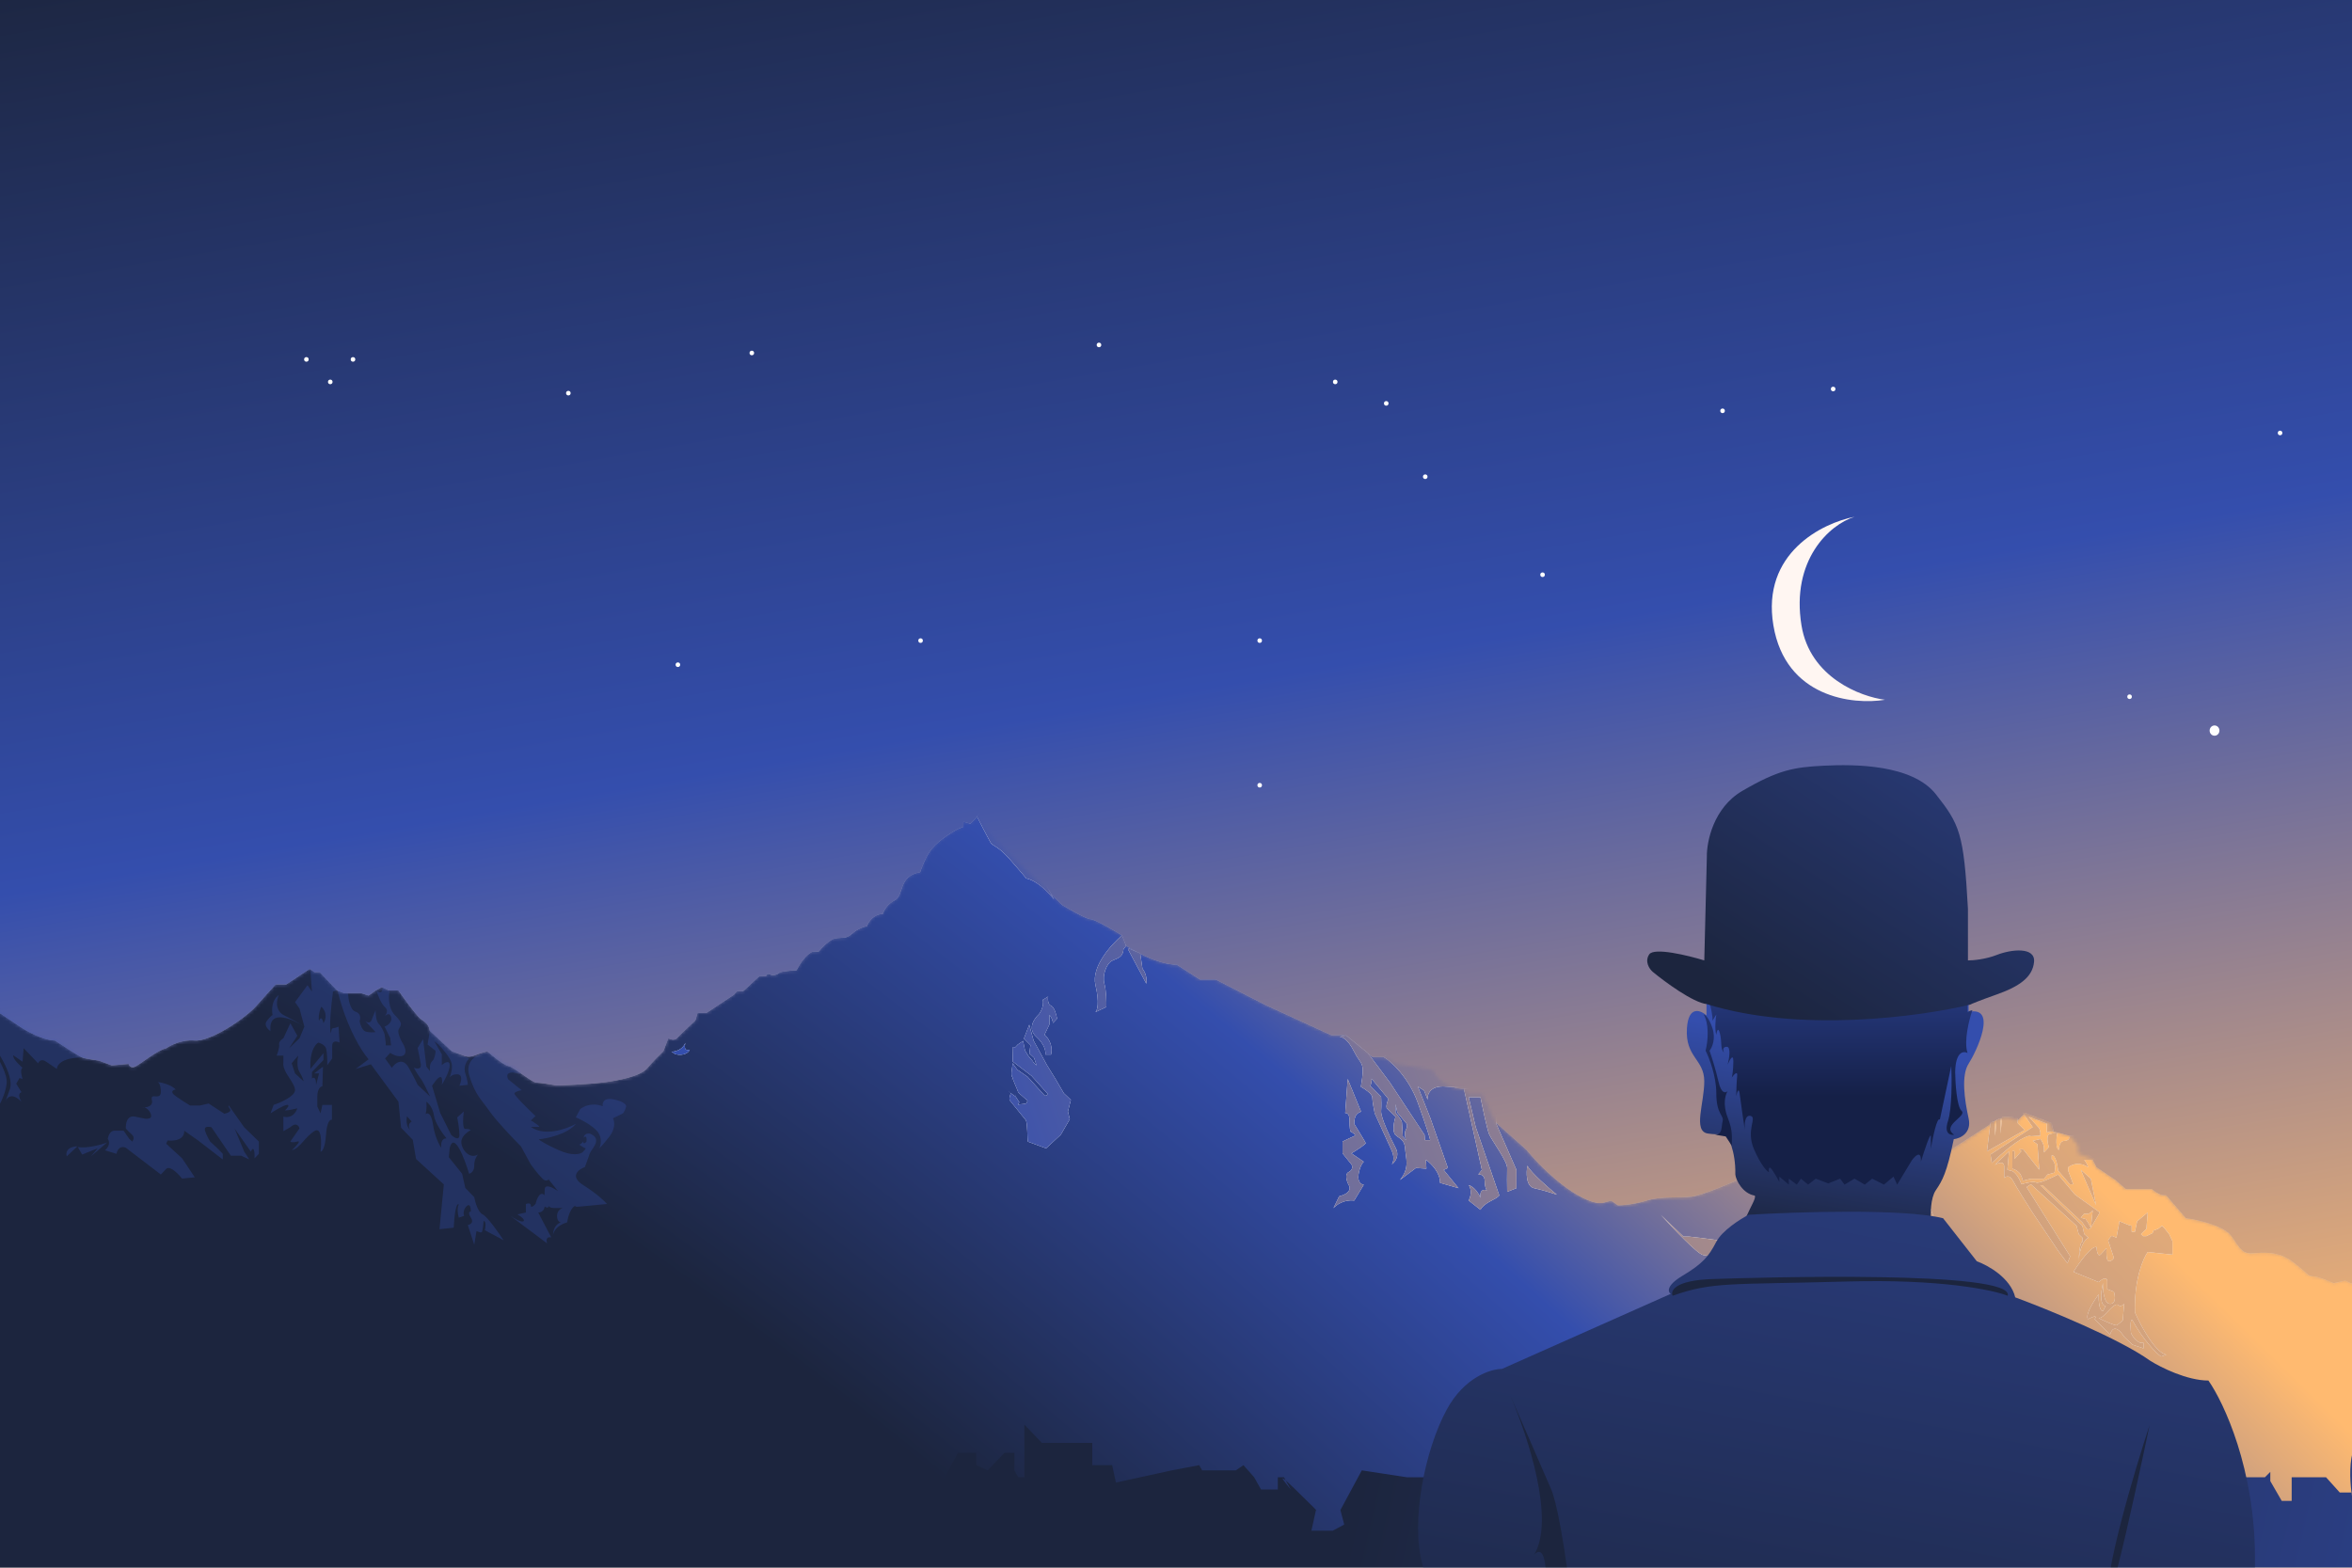 <?xml version="1.0" encoding="UTF-8"?> <svg xmlns="http://www.w3.org/2000/svg" width="708" height="472" viewBox="0 0 708 472" fill="none"><rect x="0" y="0" width="708" height="472" fill="#808080" stroke="none"/><g clip-path="url(#clip0_742_3)"><rect width="708" height="472" fill="white"></rect><mask id="mask0_742_3" style="mask-type:luminance" maskUnits="userSpaceOnUse" x="-154" y="-202" width="1049" height="706"><rect x="-154" y="-202" width="1048.13" height="706" rx="9.66" fill="white"></rect></mask><g mask="url(#mask0_742_3)"><rect x="-117.195" y="-202" width="1332.53" height="781.284" fill="#D9D9D9"></rect><rect x="-117.195" y="-202" width="1332.53" height="781.284" fill="url(#paint0_linear_742_3)"></rect><rect x="-185.787" y="-218.73" width="1082.42" height="792.159" fill="#D9D9D9"></rect><rect x="-185.787" y="-218.73" width="1082.42" height="792.159" fill="url(#paint1_linear_742_3)"></rect><mask id="mask1_742_3" style="mask-type:alpha" maskUnits="userSpaceOnUse" x="-284" y="245" width="1091" height="314"><path d="M-29.133 304.101L-43.756 313.448L-283.654 462.175L-87.828 558.561L783.701 546.779L806.862 456.659C804.638 453.562 799.874 447.251 798.618 446.78C797.362 446.309 795.216 446.583 794.3 446.78V443.705L783.701 439.648V437.947L782.392 435.003L772.251 431.47L771.793 429.638L764.662 425.413H760.26L733.809 402.981L725.308 399.546L720.072 392.685L710.413 386.366H707.614L705.989 385.554L702.469 386.366C700.994 385.674 697.702 384.29 696.33 384.29C694.615 384.29 694.795 383.387 689.83 379.686C684.865 375.985 679.088 377.519 677.102 377.339C675.116 377.158 674.394 376.256 671.776 372.283C669.681 369.106 661.695 367.288 657.964 366.777L652.006 359.826C650.562 360.187 648.576 358.773 647.763 358.02H639.909L636.93 355.402L631.062 351.43L629.889 349.083L625.469 347.332V344.907L623.044 341.977L617.689 340.562L617.183 338.238L609.403 335.307L607.18 337.531C603.865 335.186 600.073 337.429 598.591 338.844L584.343 348.039C583.332 347.669 580.564 346.867 577.573 346.625C574.582 346.382 571.005 348.612 569.59 349.757C568.458 349.03 566.895 349.454 566.255 349.757C562.617 351.071 555.544 351.778 552.513 351.778C549.481 351.778 545.44 350.768 540.488 349.757C536.527 348.949 528.396 352.587 524.826 354.507C520.919 356.258 512.357 359.862 509.366 360.266C505.627 360.771 500.069 360.064 495.623 361.479C492.066 362.611 488.415 362.893 487.034 362.893L485.013 361.479L482.386 362.186H480.769C472.847 360.569 463.254 350.801 459.448 346.12L450.152 337.834L446.211 329.346H441.664L441.057 327.83C435.156 327.83 431.96 323.958 431.099 322.022L420.338 320.353L416.504 318.25H413.164L405.187 311.678H400.805L381.09 302.634L365.935 294.879H361.168L354.195 290.396C353.507 290.491 351.221 290.354 347.578 289.045C343.935 287.735 340.226 285.558 338.827 284.633L337.688 281.574C335.056 279.961 329.492 276.735 328.296 276.735C327.101 276.735 322.106 273.889 319.758 272.466L307.591 260.798C305.338 258.497 300.405 253.455 298.697 251.69C296.99 249.926 295.147 246.876 294.439 245.572L292.094 247.976L289.983 247.39V248.914L288.283 249.618C284.882 251.494 281.658 253.839 279.958 256.242C278.598 258.165 277.398 261.265 276.968 262.574C270.226 263.805 272.219 269.551 269.346 271.016C267.048 272.189 265.966 274.28 265.712 275.179C262.898 275.226 261.373 277.622 260.963 278.814C260.142 278.97 258.114 279.634 256.566 281.041C254.631 282.8 253.576 282.155 251.465 282.507C249.777 282.789 247.401 285.282 246.423 286.494H244.723C242.707 287.103 240.561 290.5 239.74 292.122C238.216 292.2 235.05 292.462 234.581 292.884C233.995 293.412 232.705 293.881 231.767 293.353C231.016 292.931 230.672 293.529 230.594 293.881H228.601L226.806 295.522L223.694 298.419H221.87L220.904 299.492L212.642 304.964H209.96L209.316 307.217C207.742 308.684 204.423 311.81 203.737 312.582C203.05 313.355 201.734 312.904 201.161 312.582L199.659 316.525C198.729 317.393 196.462 319.621 194.831 321.595C192.792 324.063 186.032 325.351 181.311 325.937C177.534 326.407 170.638 326.712 167.661 326.806C165.996 326.517 162.42 325.937 161.435 325.937C160.204 325.937 154.557 321.159 153.036 320.942C151.82 320.768 148.282 317.925 146.665 316.525C145.869 316.742 143.943 317.307 142.611 317.828C141.279 318.35 140.077 318.046 139.642 317.828L136.022 316.525L129.361 310.299C129.289 308.995 128.42 307.909 126.9 306.968C125.683 306.215 121.759 300.814 119.949 298.208H117.053L114.954 297.194L113.071 298.208L110.972 299.728L108.727 299.004H103.587L101.487 298.208L96.274 292.705H94.681L93.233 291.692L86.138 296.398H82.952C82.084 297.339 79.694 299.96 77.088 302.914C73.83 306.606 63.259 313.702 58.553 313.271C54.788 312.926 51.337 314.669 50.082 315.584C47.331 316.091 41.829 320.763 40.453 321.231C39.352 321.606 38.842 320.779 38.724 320.318L33.653 320.763L29.827 319.339C28.581 319.161 25.858 318.734 24.933 318.45C24.008 318.165 18.963 314.879 16.556 313.271C12.818 313.175 7.849 310.355 5.832 308.957L-2.676 303.266H-4.233L-8.547 300.27L-13.46 302.307L-14.479 301.876C-17.211 303.209 -19.137 302.432 -19.759 301.876C-21.665 304.927 -26.802 304.63 -29.133 304.101Z" fill="#D9D9D9"></path></mask><g mask="url(#mask1_742_3)"><path d="M-29.134 304.101L-43.757 313.448L-255.633 432.062L-87.829 558.561L783.7 546.779L806.861 456.659C804.637 453.562 799.874 447.251 798.617 446.78C797.361 446.309 795.215 446.583 794.299 446.78V443.705L783.7 439.648V437.947L782.391 435.003L772.25 431.47L771.792 429.638L764.661 425.413H760.259L733.808 402.981L725.307 399.546L720.071 392.685L710.412 386.366H707.613L705.988 385.554L702.468 386.366C700.993 385.674 697.701 384.29 696.329 384.29C694.614 384.29 694.794 383.387 689.829 379.686C684.864 375.985 679.087 377.519 677.101 377.339C675.115 377.158 674.393 376.256 671.775 372.283C669.68 369.106 661.694 367.288 657.963 366.777L652.005 359.826C650.561 360.187 648.575 358.773 647.762 358.02H639.908L636.929 355.402L631.062 351.43L629.888 349.083L625.468 347.332V344.907L623.043 341.977L617.688 340.562L617.182 338.238L609.402 335.307L607.179 337.531C603.864 335.186 600.072 337.429 598.59 338.844L584.342 348.039C583.331 347.669 580.563 346.867 577.572 346.625C574.581 346.382 571.004 348.612 569.589 349.757C568.457 349.03 566.894 349.454 566.254 349.757C562.617 351.071 555.543 351.778 552.512 351.778C549.48 351.778 545.439 350.768 540.487 349.757C536.526 348.949 528.395 352.587 524.825 354.507C520.918 356.258 512.356 359.862 509.365 360.266C505.626 360.771 500.068 360.064 495.622 361.479C492.065 362.611 488.414 362.893 487.033 362.893L485.012 361.479L482.385 362.186H480.768C472.846 360.569 463.253 350.801 459.447 346.12L450.151 337.834L446.21 329.346H441.663L441.056 327.83C435.155 327.83 431.959 323.958 431.098 322.022L420.337 320.353L416.503 318.25H413.163L405.186 311.678H400.804L381.089 302.634L365.934 294.879H361.167L354.194 290.396C353.506 290.491 351.22 290.354 347.577 289.045C343.934 287.735 340.225 285.558 338.826 284.633L337.687 281.574C335.055 279.961 329.491 276.735 328.295 276.735C327.1 276.735 322.105 273.889 319.757 272.466L307.59 260.798C305.337 258.497 300.404 253.455 298.696 251.69C296.989 249.926 295.146 246.876 294.438 245.572L292.093 247.976L289.982 247.39V248.914L288.282 249.618C284.881 251.494 281.657 253.839 279.957 256.242C278.597 258.165 277.397 261.265 276.967 262.574C270.225 263.805 272.218 269.551 269.345 271.016C267.047 272.189 265.965 274.28 265.711 275.179C262.897 275.226 261.372 277.622 260.962 278.814C260.141 278.97 258.113 279.634 256.565 281.041C254.63 282.8 253.575 282.155 251.464 282.507C249.776 282.789 247.4 285.282 246.422 286.494H244.722C242.706 287.103 240.56 290.5 239.739 292.122C238.215 292.2 235.049 292.462 234.58 292.884C233.994 293.412 232.704 293.881 231.766 293.353C231.015 292.931 230.671 293.529 230.593 293.881H228.6L226.805 295.522L223.693 298.419H221.869L220.903 299.492L212.641 304.964H209.959L209.315 307.217C207.741 308.684 204.422 311.81 203.736 312.582C203.049 313.355 201.733 312.904 201.16 312.582L199.658 316.525C198.728 317.393 196.461 319.621 194.83 321.595C192.791 324.063 186.031 325.351 181.31 325.937C177.533 326.407 170.637 326.712 167.66 326.806C165.995 326.517 162.419 325.937 161.434 325.937C160.203 325.937 154.556 321.159 153.035 320.942C151.819 320.768 148.281 317.925 146.664 316.525C145.868 316.742 143.942 317.307 142.61 317.828C141.278 318.35 140.076 318.046 139.641 317.828L136.021 316.525L129.36 310.299C129.288 308.995 128.419 307.909 126.899 306.968C125.682 306.215 121.758 300.814 119.948 298.208H117.052L114.953 297.194L113.07 298.208L110.971 299.728L108.726 299.004H103.586L101.486 298.208L96.273 292.705H94.68L93.232 291.692L86.137 296.398H82.951C82.082 297.339 79.693 299.96 77.087 302.914C73.829 306.606 63.258 313.702 58.552 313.271C54.787 312.926 51.336 314.669 50.081 315.584C47.33 316.091 41.828 320.763 40.452 321.231C39.351 321.606 38.841 320.779 38.723 320.318L33.652 320.763L29.826 319.339C28.58 319.161 25.857 318.734 24.932 318.45C24.007 318.165 18.962 314.879 16.555 313.271C12.817 313.175 7.848 310.355 5.831 308.957L-2.677 303.266H-4.235L-8.548 300.27L-13.461 302.307L-14.48 301.876C-17.212 303.209 -19.138 302.432 -19.759 301.876C-21.666 304.927 -26.803 304.63 -29.134 304.101Z" fill="#D9D9D9"></path><path d="M-29.134 304.101L-43.757 313.448L-255.633 432.062L-87.829 558.561L783.7 546.779L806.861 456.659C804.637 453.562 799.874 447.251 798.617 446.78C797.361 446.309 795.215 446.583 794.299 446.78V443.705L783.7 439.648V437.947L782.391 435.003L772.25 431.47L771.792 429.638L764.661 425.413H760.259L733.808 402.981L725.307 399.546L720.071 392.685L710.412 386.366H707.613L705.988 385.554L702.468 386.366C700.993 385.674 697.701 384.29 696.329 384.29C694.614 384.29 694.794 383.387 689.829 379.686C684.864 375.985 679.087 377.519 677.101 377.339C675.115 377.158 674.393 376.256 671.775 372.283C669.68 369.106 661.694 367.288 657.963 366.777L652.005 359.826C650.561 360.187 648.575 358.773 647.762 358.02H639.908L636.929 355.402L631.062 351.43L629.888 349.083L625.468 347.332V344.907L623.043 341.977L617.688 340.562L617.182 338.238L609.402 335.307L607.179 337.531C603.864 335.186 600.072 337.429 598.59 338.844L584.342 348.039C583.331 347.669 580.563 346.867 577.572 346.625C574.581 346.382 571.004 348.612 569.589 349.757C568.457 349.03 566.894 349.454 566.254 349.757C562.617 351.071 555.543 351.778 552.512 351.778C549.48 351.778 545.439 350.768 540.487 349.757C536.526 348.949 528.395 352.587 524.825 354.507C520.918 356.258 512.356 359.862 509.365 360.266C505.626 360.771 500.068 360.064 495.622 361.479C492.065 362.611 488.414 362.893 487.033 362.893L485.012 361.479L482.385 362.186H480.768C472.846 360.569 463.253 350.801 459.447 346.12L450.151 337.834L446.21 329.346H441.663L441.056 327.83C435.155 327.83 431.959 323.958 431.098 322.022L420.337 320.353L416.503 318.25H413.163L405.186 311.678H400.804L381.089 302.634L365.934 294.879H361.167L354.194 290.396C353.506 290.491 351.22 290.354 347.577 289.045C343.934 287.735 340.225 285.558 338.826 284.633L337.687 281.574C335.055 279.961 329.491 276.735 328.295 276.735C327.1 276.735 322.105 273.889 319.757 272.466L307.59 260.798C305.337 258.497 300.404 253.455 298.696 251.69C296.989 249.926 295.146 246.876 294.438 245.572L292.093 247.976L289.982 247.39V248.914L288.282 249.618C284.881 251.494 281.657 253.839 279.957 256.242C278.597 258.165 277.397 261.265 276.967 262.574C270.225 263.805 272.218 269.551 269.345 271.016C267.047 272.189 265.965 274.28 265.711 275.179C262.897 275.226 261.372 277.622 260.962 278.814C260.141 278.97 258.113 279.634 256.565 281.041C254.63 282.8 253.575 282.155 251.464 282.507C249.776 282.789 247.4 285.282 246.422 286.494H244.722C242.706 287.103 240.56 290.5 239.739 292.122C238.215 292.2 235.049 292.462 234.58 292.884C233.994 293.412 232.704 293.881 231.766 293.353C231.015 292.931 230.671 293.529 230.593 293.881H228.6L226.805 295.522L223.693 298.419H221.869L220.903 299.492L212.641 304.964H209.959L209.315 307.217C207.741 308.684 204.422 311.81 203.736 312.582C203.049 313.355 201.733 312.904 201.16 312.582L199.658 316.525C198.728 317.393 196.461 319.621 194.83 321.595C192.791 324.063 186.031 325.351 181.31 325.937C177.533 326.407 170.637 326.712 167.66 326.806C165.995 326.517 162.419 325.937 161.434 325.937C160.203 325.937 154.556 321.159 153.035 320.942C151.819 320.768 148.281 317.925 146.664 316.525C145.868 316.742 143.942 317.307 142.61 317.828C141.278 318.35 140.076 318.046 139.641 317.828L136.021 316.525L129.36 310.299C129.288 308.995 128.419 307.909 126.899 306.968C125.682 306.215 121.758 300.814 119.948 298.208H117.052L114.953 297.194L113.07 298.208L110.971 299.728L108.726 299.004H103.586L101.486 298.208L96.273 292.705H94.68L93.232 291.692L86.137 296.398H82.951C82.082 297.339 79.693 299.96 77.087 302.914C73.829 306.606 63.258 313.702 58.552 313.271C54.787 312.926 51.336 314.669 50.081 315.584C47.33 316.091 41.828 320.763 40.452 321.231C39.351 321.606 38.841 320.779 38.723 320.318L33.652 320.763L29.826 319.339C28.58 319.161 25.857 318.734 24.932 318.45C24.007 318.165 18.962 314.879 16.555 313.271C12.817 313.175 7.848 310.355 5.831 308.957L-2.677 303.266H-4.235L-8.548 300.27L-13.461 302.307L-14.48 301.876C-17.212 303.209 -19.138 302.432 -19.759 301.876C-21.666 304.927 -26.803 304.63 -29.134 304.101Z" fill="url(#paint2_radial_742_3)"></path><path d="M646.104 369.981L644.47 371.574L645.107 372.172H646.104L647.976 371.256L648.215 370.499L649.648 369.981L650.804 369.064L651.441 369.662L652.955 371.574L653.951 373.686V377.749L646.508 376.958C645.107 378.903 642.377 385.267 642.657 395.163C644.408 399.131 648.748 407.23 652.109 407.884L650.503 408.424C649.04 407.337 645.273 403.632 641.911 397.512C641.618 397.198 641.12 397.524 641.472 401.337C641.975 402.483 643.433 404.676 645.235 404.284V405.978L641.911 404.849L639.402 402.466C638.406 400.804 636.165 398.354 635.176 401.846L630.54 397.172C630.991 396.567 631.235 395.719 628.608 397.172C628.08 396.876 627.967 394.962 631.737 389.677C631.681 391.335 631.857 394.675 633.012 394.772L633.874 393.153C633.284 393.269 632.195 392.584 632.558 388.917L633.012 386.285C632.957 388.376 633.313 392.556 635.176 392.557C637.039 392.557 636.719 390.13 636.325 388.917L634.328 388.146V385.559C634.266 384.999 633.659 384.306 631.737 386.013L624.161 382.926C625.841 380.248 629.581 375.01 631.105 375.482C631.151 376.708 631.505 378.823 632.558 377.479L634.113 375.797C634.007 377.085 634.002 379.669 634.83 379.701C635.659 379.733 636.172 379.05 636.325 378.705L634.591 373.486C634.916 372.889 635.642 371.79 635.945 372.172L637.101 372.65L637.996 367.71L640.766 368.826L641.682 369.064V370.857H642.657L643.315 367.71L646.508 365.041L646.104 369.981ZM569.685 350.076C570.265 350.707 571.561 353.088 572.105 357.566C572.65 362.045 573.645 363.922 574.073 364.3L577.938 373.128C579.264 373.736 582.04 376.135 582.537 380.87C583.034 385.605 583.158 388.085 583.158 388.732L582.537 387.872C582.345 386.071 581.806 381.873 581.182 379.492C580.558 377.112 578.567 374.419 577.649 373.37L575.17 375.442L577.649 379.492V381.477C578.395 381.81 579.887 383.34 579.887 386.789C579.887 390.239 579.061 397.011 578.648 399.966C578.299 400.062 577.113 400.9 575.159 403.482C574.538 403.772 573.462 403.764 574.124 401.412C574.787 399.06 576.75 395.905 577.649 394.621L577.893 392.717C577.837 392.593 577.627 392.419 577.229 392.717L577.649 385.429L577.229 384.932L575.615 387.872H575.159C574.915 386.7 574.748 383.83 576.037 381.725L572.105 376.517L563.556 383.295L561.737 382.055H562.068C563.456 382.054 563.501 380.623 563.35 379.906C562.942 376.798 564.75 374.671 565.705 373.996L566.201 378.501V373.748L567.036 373.128C568.866 372.033 568.508 370.186 567.73 368.755L566.738 367.342C567.063 367.704 567.428 368.198 567.73 368.755L572.105 374.987L569.685 367.1L572.786 364.679L570.593 362.938V361.198L569.685 358.398C569.483 357.717 568.761 356.069 567.49 354.919C565.901 353.482 563.859 356.81 565.447 358.021C566.718 358.989 567.036 361.703 567.036 362.938L563.858 359.307L565.447 365.436L561.438 368.257C561.564 367.871 561.983 366.539 562.648 364.3C563.48 361.501 561.967 362.636 560.983 362.03C560 361.426 559.698 362.787 559.093 363.544C558.609 364.149 558.891 365.662 559.093 366.343L558.108 367.1L556.444 368.257L555.99 365.436L555.385 368.257H553.796L553.37 371.052C553.284 371.118 553.2 371.211 553.116 371.327L551.423 365.436L553.37 363.544L558.487 359.307C560.152 357.844 563.768 354.782 564.918 354.237C566.068 353.693 568.575 351.236 569.685 350.076ZM639.402 392.557C639.101 392.871 638.398 393.431 637.996 393.153C637.952 393.123 637.91 393.092 637.867 393.061C637.424 392.733 637.011 392.428 635.601 393.733C635.151 394.149 634.741 394.588 634.355 395.001C633.414 396.008 632.614 396.862 631.737 396.862C633.36 397.674 636.722 399.235 637.186 398.987C637.649 398.74 638.589 397.901 639.001 397.512L639.402 392.557ZM506.757 372.305H508.364C512.021 372.683 520.543 373.723 525.385 374.857C530.226 375.992 533.391 378.168 534.368 379.113L533.611 382.044L535.976 383.936L535.503 386.678L532.477 383.368L531.248 379.775H528.979C528.449 379.775 527.686 380.342 527.371 380.626L527.938 383.368L529.641 383.936V387.812C531.002 387.813 531.658 389.83 531.815 390.839C532.32 390.744 533.971 390.612 536.543 390.839C539.115 391.066 540.641 389.294 541.082 388.38V392.352L539.19 397.079L535.503 396.134L530.396 392.352C529.167 391.343 526.709 389.023 526.709 387.812C526.709 386.602 525.826 385.922 525.385 385.732V382.044H524.062L523.399 377.884C520.468 379.302 514.889 378.262 512.714 377.884C510.974 377.581 503.479 369.689 499.948 365.78L506.757 372.305ZM591.604 376.313C592.347 376.506 593.781 377.641 593.583 380.643C593.385 383.644 593.116 385.852 593.006 386.58L592.182 386.789C592.773 383.916 593.484 377.798 591.604 376.313ZM604.261 352.177L605.024 352.448C606.699 352.448 608.027 355.193 608.481 356.565C609.615 356.21 612.088 355.604 612.914 356.021C613.74 356.437 617.665 354.597 619.524 353.624L624.603 359.677L632.095 365.041L629.397 369.662L629.937 364.412C629.132 365.658 627.915 365.571 627.407 365.371L626.341 366.629L627.839 367.049L628.525 368.068L629.397 369.662C629.154 369.941 628.574 370.395 628.198 369.981C627.823 369.567 627.144 368.534 626.851 368.068L614.893 356.859H614.198L626.851 369.064L627.407 371.574L628.668 372.65C626.502 373.766 625.814 377.816 625.741 379.701C625.933 374.652 626.561 373.757 626.851 373.941V372.65L625.741 371.574L625.082 369.064L611.339 356.565L610.037 357.399L623.166 378.249L622.336 380.343L619.645 376.721L611.803 365.025C610.252 362.622 606.912 357.353 605.955 355.5C604.998 353.647 603.784 354.167 603.297 354.659V351.27C603.297 349.387 601.414 350.153 600.473 350.771L604.759 346.671L604.261 352.177ZM552.822 371.834C552.177 373.164 551.645 375.647 551.423 376.979H548.713C545.055 376.254 544.423 370.862 544.564 368.257L550.165 366.343L552.822 371.834ZM583.158 369.188C582.699 369.405 581.504 369.229 580.401 366.797C579.023 363.756 576.711 360.502 579.022 358.398L583.158 369.188ZM449.035 328.32L450.388 332.04V338.295L456.475 352.243V357.737L453.685 358.837C453.656 357.09 453.617 353.207 453.685 351.651C453.769 349.707 449.035 343.283 448.274 341.508C447.666 340.088 446.274 333.477 445.654 330.35H442.104L444.217 339.31L451.233 359.682C451.459 359.794 451.334 360.308 449.035 361.457C446.737 362.606 445.824 363.795 445.654 364.246L442.104 361.457C443.253 359.158 442.583 357.399 442.104 356.808C443.929 357.349 445.232 359.569 445.654 360.611C445.316 358.042 446.81 358.076 447.599 358.414C447.373 358.189 446.922 357.298 446.922 355.54C446.922 353.782 445.626 353.511 444.978 353.596L446.077 352.243L440.667 327.813L449.035 328.32ZM409.706 334.686L408.764 335.156C407.78 335.827 407.611 337.575 407.649 338.366C408.749 340.139 410.977 343.776 411.093 344.143C411.207 344.506 408.282 346.367 406.806 347.251L410.522 349.776C410.166 350.044 409.353 351.175 408.954 353.557C408.555 355.937 409.833 356.64 410.522 356.694L407.649 361.472C404.553 361.073 402.189 362.827 401.395 363.754L403.106 360.188C406.814 359.219 406.524 357.455 405.915 356.694C405.415 355.688 404.715 353.524 405.915 352.924C407.415 352.174 407.087 350.955 406.806 350.58C406.581 350.28 404.931 348.235 404.134 347.251V343.688C405.009 343.267 406.937 342.347 407.649 342.047C408.362 341.747 407.196 341.016 406.524 340.688C406.431 340.468 406.243 339.496 406.243 337.359C406.243 335.222 405.368 335 404.931 335.156L405.681 324.842L409.706 334.686ZM629.397 354.902L630.942 362.829L626.341 352.177L629.397 354.902ZM459.771 350.975C460.92 353.139 466.167 357.681 468.646 359.682C467.407 359.259 464.302 358.278 461.8 357.737C459.298 357.196 459.404 353.003 459.771 350.975ZM411.714 316.995L418.394 325.929L428.83 341.724L428.914 343.283H430.523C430.439 342.748 429.576 339.749 426.804 332.04C424.031 324.331 418.774 319.586 416.491 318.177L424.015 314.204L446.077 327.138C444.499 327.307 440.126 327.543 435.257 327.138C430.388 326.732 429.565 329.617 429.763 331.11L428.663 328.32L426.804 327.138L430.523 336.521L435.849 351.651L434.58 352.243L439.061 357.737L433.481 356.132C433.542 353.111 430.951 350.45 429.233 349.174L429.379 351.859L426.237 351.652L421.406 355.269C424.459 351.623 423.155 348.689 422.978 345.873C422.8 343.057 421.406 342.939 420.072 341.724C419.006 340.751 419.628 337.643 420.072 336.211C419.44 335.579 418.052 334.208 417.554 333.781C417.056 333.355 417.603 331.668 417.938 330.877L412.871 324.771C412.966 325.459 412.674 326.559 412.516 327.023L415.746 330.254C415.795 331.034 415.865 332.975 415.746 334.492C415.598 336.389 418.472 342.495 420.103 345.577C421.406 348.042 419.895 349.923 418.977 350.556C419.853 349.252 419.342 347.326 418.977 346.525L413.819 335.203C413.577 334.055 413.094 331.491 413.094 330.414C413.094 329.337 410.8 327.83 409.652 327.212C410.999 319.251 409.792 321.034 407.541 316.476C405.741 312.829 403.884 312.088 403.182 312.174L405.202 311.734L411.714 316.995ZM576.445 351.535L578.269 347.052L579.022 347.356L578.801 351.535L581.005 350.928L581.612 353.854L575.989 357.566C574.849 357.481 572.569 356.285 572.569 352.182C573.38 351.396 575.001 349.271 575.001 347.052V346.786H576.939L576.445 351.535ZM619.267 340.952C619.005 342.522 618.737 345.777 619.752 346.239C619.746 345.326 620.069 343.499 621.412 343.499C622.755 343.499 623.092 342.45 623.092 341.925L628.668 342.096L626.851 346.239L630.942 349.197H627.407C627.786 349.704 628.54 350.864 628.525 351.447C627.586 350.681 625.077 349.609 622.557 351.447V352.448L624.086 356.565H623.092L619.524 352.448C619.369 350.822 618.767 347.63 617.601 347.868V348.977C618.144 349.361 619.068 350.716 618.416 353.069L616.369 353.624L615.293 354.902H611.339L608.909 355.5C608.823 354.988 608.484 353.784 607.82 353.069C607.156 352.355 606.172 351.976 605.764 351.876V346.589H606.393V348.977L608.481 346.589L607.82 346.038H609.02L613.854 352.177L613.312 344.515L611.882 343.499L614.198 342.945C614.582 343.381 615.338 344.609 615.293 346.038V346.967L616.748 345.399C616.395 344.205 615.934 341.75 616.916 341.481C617.898 341.213 618.892 341.017 619.267 340.952ZM617.601 338.122L618.144 340.581L616.143 340.952V338.294L610.71 336.235L612.825 338.551L613.854 339.694L614.198 340.952V341.925L611.339 342.096C610.719 341.639 607.495 342.611 599.56 350.158L599.188 347.585L611.882 339.352L608.909 335.034H609.624L617.601 338.122ZM314.899 345.742L318.688 349.973L314.899 345.742ZM607.336 336.636V338.122L609.48 340.237L598.102 346.671L599.188 337.95L600.36 337.579L600.589 341.925L600.989 337.15L602.219 336.636V341.353L602.647 336.235H605.764L607.336 336.636ZM309.838 308.589L311.151 313.338L315.223 320.794L317.681 324.783L320.26 329.177L322.356 331.151L321.47 334.658L322.033 336.955L319.333 341.63L314.899 345.742L309.419 343.726C309.191 343.142 309.36 338.222 308.797 337.274L304.021 331.353C303.489 330.782 304.468 329.122 304.14 329.043C304.301 329.215 305.619 330.042 305.751 330.187L306.86 331.9C306.628 331.988 306.569 332.494 306.405 332.579L308.672 332.304L308.905 332.178C309.051 332.188 309.232 331.462 309.332 331.451C309.085 331.104 306.763 329.259 306.491 328.823C306.491 328.572 304.755 324.899 304.781 324.342C303.982 323.816 304.953 320.522 304.819 320.084L306.219 322.055L309.332 324.197L314.503 329.884L314.844 329.872C314.922 329.935 315.434 329.447 315.501 329.498C315.392 329.312 310.668 324.113 310.531 323.93L304.819 319.57C304.827 319.535 304.921 315.244 304.935 315.208L305.619 315.286C305.676 315.24 306.337 314.508 306.466 314.431L307.967 313.398L308.218 314.658L308.554 316.276L309.54 317.901L310.934 319.55C311.07 320.03 311.843 320.474 312.017 320.794C312.038 320.692 311.335 318.604 311.252 318.468L309.862 317.171L310.188 314.658L308.218 312.688L309.82 308.549C309.834 308.511 309.848 308.475 309.862 308.441C309.859 308.451 309.841 308.579 309.838 308.589ZM420.072 334.969C420.684 335.673 421.926 337.244 422.001 337.891C422.076 338.538 422.218 341.019 422.28 342.18L423.213 343.268C422.995 342.584 422.691 340.993 423.213 340.098C423.735 339.202 423.555 338.522 423.399 338.294L420.633 334.969L420.072 332.451V334.969ZM303.978 331.635L304.021 331.353L303.978 331.635ZM305.546 329.498C305.707 329.67 305.619 330.042 305.751 330.187L305.546 329.498ZM303.642 328.683C303.742 328.596 303.842 328.971 304.14 329.043L303.642 328.683ZM304.781 324.342L304.534 325.597C304.534 325.346 304.755 324.899 304.781 324.342ZM206.532 313.348C206.472 313.574 206.399 313.786 206.316 313.983C205.992 315.142 205.964 316.564 207.626 316.032C207.345 316.75 206.085 318.031 203.289 317.408L202.158 316.629C203.221 316.659 205.407 316.149 206.316 313.983C206.38 313.756 206.456 313.538 206.532 313.348ZM315.501 300.062C315.387 300.829 315.403 302.453 316.383 302.806C317.363 303.158 318 305.533 318.196 306.677L316.971 308C316.889 307.428 316.56 306.148 315.894 305.599V308.441L314.423 311.528C315.37 312.296 317.088 314.567 316.383 317.507H314.668C314.848 316.69 314.541 314.459 311.875 312.067C309.209 309.676 311.352 306.595 312.757 305.354C313.296 304.651 314.285 302.795 313.933 300.992L315.501 300.062ZM306.048 314.4C306.105 314.354 306.337 314.508 306.466 314.431L306.048 314.4ZM307.961 313.338L307.967 313.398L307.961 313.338ZM338.969 284.786L338.19 285.804C338.011 288.618 335.676 288.619 334.418 289.457C333.16 290.295 331.723 293.529 332.441 296.164C333.016 298.272 333.08 301.714 333.04 303.171L329.746 304.728C330.285 304.268 331.04 301.985 329.746 296.523C328.453 291.062 334.558 284.306 337.771 281.611L338.969 284.786ZM343.228 287.02L343.896 291.612C345.232 293.337 345.231 295.365 345.064 296.164L339.553 285.804V285.433L343.228 287.02ZM317.31 270.851C313.738 266.219 310.228 264.669 308.92 264.473C308.364 263.786 306.564 261.637 303.817 258.537C300.383 254.661 298.862 254.759 298.225 253.729C297.714 252.903 295.199 248.021 294.006 245.683L300.354 239.317L317.31 270.851Z" fill="white"></path><path d="M646.104 369.981L644.47 371.574L645.107 372.172H646.104L647.976 371.256L648.215 370.499L649.648 369.981L650.804 369.064L651.441 369.662L652.955 371.574L653.951 373.686V377.749L646.508 376.958C645.107 378.903 642.377 385.267 642.657 395.163C644.408 399.131 648.748 407.23 652.109 407.884L650.503 408.424C649.04 407.337 645.273 403.632 641.911 397.512C641.618 397.198 641.12 397.524 641.472 401.337C641.975 402.483 643.433 404.676 645.235 404.284V405.978L641.911 404.849L639.402 402.466C638.406 400.804 636.165 398.354 635.176 401.846L630.54 397.172C630.991 396.567 631.235 395.719 628.608 397.172C628.08 396.876 627.967 394.962 631.737 389.677C631.681 391.335 631.857 394.675 633.012 394.772L633.874 393.153C633.284 393.269 632.195 392.584 632.558 388.917L633.012 386.285C632.957 388.376 633.313 392.556 635.176 392.557C637.039 392.557 636.719 390.13 636.325 388.917L634.328 388.146V385.559C634.266 384.999 633.659 384.306 631.737 386.013L624.161 382.926C625.841 380.248 629.581 375.01 631.105 375.482C631.151 376.708 631.505 378.823 632.558 377.479L634.113 375.797C634.007 377.085 634.002 379.669 634.83 379.701C635.659 379.733 636.172 379.05 636.325 378.705L634.591 373.486C634.916 372.889 635.642 371.79 635.945 372.172L637.101 372.65L637.996 367.71L640.766 368.826L641.682 369.064V370.857H642.657L643.315 367.71L646.508 365.041L646.104 369.981ZM569.685 350.076C570.265 350.707 571.561 353.088 572.105 357.566C572.65 362.045 573.645 363.922 574.073 364.3L577.938 373.128C579.264 373.736 582.04 376.135 582.537 380.87C583.034 385.605 583.158 388.085 583.158 388.732L582.537 387.872C582.345 386.071 581.806 381.873 581.182 379.492C580.558 377.112 578.567 374.419 577.649 373.37L575.17 375.442L577.649 379.492V381.477C578.395 381.81 579.887 383.34 579.887 386.789C579.887 390.239 579.061 397.011 578.648 399.966C578.299 400.062 577.113 400.9 575.159 403.482C574.538 403.772 573.462 403.764 574.124 401.412C574.787 399.06 576.75 395.905 577.649 394.621L577.893 392.717C577.837 392.593 577.627 392.419 577.229 392.717L577.649 385.429L577.229 384.932L575.615 387.872H575.159C574.915 386.7 574.748 383.83 576.037 381.725L572.105 376.517L563.556 383.295L561.737 382.055H562.068C563.456 382.054 563.501 380.623 563.35 379.906C562.942 376.798 564.75 374.671 565.705 373.996L566.201 378.501V373.748L567.036 373.128C568.866 372.033 568.508 370.186 567.73 368.755L566.738 367.342C567.063 367.704 567.428 368.198 567.73 368.755L572.105 374.987L569.685 367.1L572.786 364.679L570.593 362.938V361.198L569.685 358.398C569.483 357.717 568.761 356.069 567.49 354.919C565.901 353.482 563.859 356.81 565.447 358.021C566.718 358.989 567.036 361.703 567.036 362.938L563.858 359.307L565.447 365.436L561.438 368.257C561.564 367.871 561.983 366.539 562.648 364.3C563.48 361.501 561.967 362.636 560.983 362.03C560 361.426 559.698 362.787 559.093 363.544C558.609 364.149 558.891 365.662 559.093 366.343L558.108 367.1L556.444 368.257L555.99 365.436L555.385 368.257H553.796L553.37 371.052C553.284 371.118 553.2 371.211 553.116 371.327L551.423 365.436L553.37 363.544L558.487 359.307C560.152 357.844 563.768 354.782 564.918 354.237C566.068 353.693 568.575 351.236 569.685 350.076ZM639.402 392.557C639.101 392.871 638.398 393.431 637.996 393.153C637.952 393.123 637.91 393.092 637.867 393.061C637.424 392.733 637.011 392.428 635.601 393.733C635.151 394.149 634.741 394.588 634.355 395.001C633.414 396.008 632.614 396.862 631.737 396.862C633.36 397.674 636.722 399.235 637.186 398.987C637.649 398.74 638.589 397.901 639.001 397.512L639.402 392.557ZM506.757 372.305H508.364C512.021 372.683 520.543 373.723 525.385 374.857C530.226 375.992 533.391 378.168 534.368 379.113L533.611 382.044L535.976 383.936L535.503 386.678L532.477 383.368L531.248 379.775H528.979C528.449 379.775 527.686 380.342 527.371 380.626L527.938 383.368L529.641 383.936V387.812C531.002 387.813 531.658 389.83 531.815 390.839C532.32 390.744 533.971 390.612 536.543 390.839C539.115 391.066 540.641 389.294 541.082 388.38V392.352L539.19 397.079L535.503 396.134L530.396 392.352C529.167 391.343 526.709 389.023 526.709 387.812C526.709 386.602 525.826 385.922 525.385 385.732V382.044H524.062L523.399 377.884C520.468 379.302 514.889 378.262 512.714 377.884C510.974 377.581 503.479 369.689 499.948 365.78L506.757 372.305ZM591.604 376.313C592.347 376.506 593.781 377.641 593.583 380.643C593.385 383.644 593.116 385.852 593.006 386.58L592.182 386.789C592.773 383.916 593.484 377.798 591.604 376.313ZM604.261 352.177L605.024 352.448C606.699 352.448 608.027 355.193 608.481 356.565C609.615 356.21 612.088 355.604 612.914 356.021C613.74 356.437 617.665 354.597 619.524 353.624L624.603 359.677L632.095 365.041L629.397 369.662L629.937 364.412C629.132 365.658 627.915 365.571 627.407 365.371L626.341 366.629L627.839 367.049L628.525 368.068L629.397 369.662C629.154 369.941 628.574 370.395 628.198 369.981C627.823 369.567 627.144 368.534 626.851 368.068L614.893 356.859H614.198L626.851 369.064L627.407 371.574L628.668 372.65C626.502 373.766 625.814 377.816 625.741 379.701C625.933 374.652 626.561 373.757 626.851 373.941V372.65L625.741 371.574L625.082 369.064L611.339 356.565L610.037 357.399L623.166 378.249L622.336 380.343L619.645 376.721L611.803 365.025C610.252 362.622 606.912 357.353 605.955 355.5C604.998 353.647 603.784 354.167 603.297 354.659V351.27C603.297 349.387 601.414 350.153 600.473 350.771L604.759 346.671L604.261 352.177ZM552.822 371.834C552.177 373.164 551.645 375.647 551.423 376.979H548.713C545.055 376.254 544.423 370.862 544.564 368.257L550.165 366.343L552.822 371.834ZM583.158 369.188C582.699 369.405 581.504 369.229 580.401 366.797C579.023 363.756 576.711 360.502 579.022 358.398L583.158 369.188ZM449.035 328.32L450.388 332.04V338.295L456.475 352.243V357.737L453.685 358.837C453.656 357.09 453.617 353.207 453.685 351.651C453.769 349.707 449.035 343.283 448.274 341.508C447.666 340.088 446.274 333.477 445.654 330.35H442.104L444.217 339.31L451.233 359.682C451.459 359.794 451.334 360.308 449.035 361.457C446.737 362.606 445.824 363.795 445.654 364.246L442.104 361.457C443.253 359.158 442.583 357.399 442.104 356.808C443.929 357.349 445.232 359.569 445.654 360.611C445.316 358.042 446.81 358.076 447.599 358.414C447.373 358.189 446.922 357.298 446.922 355.54C446.922 353.782 445.626 353.511 444.978 353.596L446.077 352.243L440.667 327.813L449.035 328.32ZM409.706 334.686L408.764 335.156C407.78 335.827 407.611 337.575 407.649 338.366C408.749 340.139 410.977 343.776 411.093 344.143C411.207 344.506 408.282 346.367 406.806 347.251L410.522 349.776C410.166 350.044 409.353 351.175 408.954 353.557C408.555 355.937 409.833 356.64 410.522 356.694L407.649 361.472C404.553 361.073 402.189 362.827 401.395 363.754L403.106 360.188C406.814 359.219 406.524 357.455 405.915 356.694C405.415 355.688 404.715 353.524 405.915 352.924C407.415 352.174 407.087 350.955 406.806 350.58C406.581 350.28 404.931 348.235 404.134 347.251V343.688C405.009 343.267 406.937 342.347 407.649 342.047C408.362 341.747 407.196 341.016 406.524 340.688C406.431 340.468 406.243 339.496 406.243 337.359C406.243 335.222 405.368 335 404.931 335.156L405.681 324.842L409.706 334.686ZM629.397 354.902L630.942 362.829L626.341 352.177L629.397 354.902ZM459.771 350.975C460.92 353.139 466.167 357.681 468.646 359.682C467.407 359.259 464.302 358.278 461.8 357.737C459.298 357.196 459.404 353.003 459.771 350.975ZM411.714 316.995L418.394 325.929L428.83 341.724L428.914 343.283H430.523C430.439 342.748 429.576 339.749 426.804 332.04C424.031 324.331 418.774 319.586 416.491 318.177L424.015 314.204L446.077 327.138C444.499 327.307 440.126 327.543 435.257 327.138C430.388 326.732 429.565 329.617 429.763 331.11L428.663 328.32L426.804 327.138L430.523 336.521L435.849 351.651L434.58 352.243L439.061 357.737L433.481 356.132C433.542 353.111 430.951 350.45 429.233 349.174L429.379 351.859L426.237 351.652L421.406 355.269C424.459 351.623 423.155 348.689 422.978 345.873C422.8 343.057 421.406 342.939 420.072 341.724C419.006 340.751 419.628 337.643 420.072 336.211C419.44 335.579 418.052 334.208 417.554 333.781C417.056 333.355 417.603 331.668 417.938 330.877L412.871 324.771C412.966 325.459 412.674 326.559 412.516 327.023L415.746 330.254C415.795 331.034 415.865 332.975 415.746 334.492C415.598 336.389 418.472 342.495 420.103 345.577C421.406 348.042 419.895 349.923 418.977 350.556C419.853 349.252 419.342 347.326 418.977 346.525L413.819 335.203C413.577 334.055 413.094 331.491 413.094 330.414C413.094 329.337 410.8 327.83 409.652 327.212C410.999 319.251 409.792 321.034 407.541 316.476C405.741 312.829 403.884 312.088 403.182 312.174L405.202 311.734L411.714 316.995ZM576.445 351.535L578.269 347.052L579.022 347.356L578.801 351.535L581.005 350.928L581.612 353.854L575.989 357.566C574.849 357.481 572.569 356.285 572.569 352.182C573.38 351.396 575.001 349.271 575.001 347.052V346.786H576.939L576.445 351.535ZM619.267 340.952C619.005 342.522 618.737 345.777 619.752 346.239C619.746 345.326 620.069 343.499 621.412 343.499C622.755 343.499 623.092 342.45 623.092 341.925L628.668 342.096L626.851 346.239L630.942 349.197H627.407C627.786 349.704 628.54 350.864 628.525 351.447C627.586 350.681 625.077 349.609 622.557 351.447V352.448L624.086 356.565H623.092L619.524 352.448C619.369 350.822 618.767 347.63 617.601 347.868V348.977C618.144 349.361 619.068 350.716 618.416 353.069L616.369 353.624L615.293 354.902H611.339L608.909 355.5C608.823 354.988 608.484 353.784 607.82 353.069C607.156 352.355 606.172 351.976 605.764 351.876V346.589H606.393V348.977L608.481 346.589L607.82 346.038H609.02L613.854 352.177L613.312 344.515L611.882 343.499L614.198 342.945C614.582 343.381 615.338 344.609 615.293 346.038V346.967L616.748 345.399C616.395 344.205 615.934 341.75 616.916 341.481C617.898 341.213 618.892 341.017 619.267 340.952ZM617.601 338.122L618.144 340.581L616.143 340.952V338.294L610.71 336.235L612.825 338.551L613.854 339.694L614.198 340.952V341.925L611.339 342.096C610.719 341.639 607.495 342.611 599.56 350.158L599.188 347.585L611.882 339.352L608.909 335.034H609.624L617.601 338.122ZM314.899 345.742L318.688 349.973L314.899 345.742ZM607.336 336.636V338.122L609.48 340.237L598.102 346.671L599.188 337.95L600.36 337.579L600.589 341.925L600.989 337.15L602.219 336.636V341.353L602.647 336.235H605.764L607.336 336.636ZM309.838 308.589L311.151 313.338L315.223 320.794L317.681 324.783L320.26 329.177L322.356 331.151L321.47 334.658L322.033 336.955L319.333 341.63L314.899 345.742L309.419 343.726C309.191 343.142 309.36 338.222 308.797 337.274L304.021 331.353C303.489 330.782 304.468 329.122 304.14 329.043C304.301 329.215 305.619 330.042 305.751 330.187L306.86 331.9C306.628 331.988 306.569 332.494 306.405 332.579L308.672 332.304L308.905 332.178C309.051 332.188 309.232 331.462 309.332 331.451C309.085 331.104 306.763 329.259 306.491 328.823C306.491 328.572 304.755 324.899 304.781 324.342C303.982 323.816 304.953 320.522 304.819 320.084L306.219 322.055L309.332 324.197L314.503 329.884L314.844 329.872C314.922 329.935 315.434 329.447 315.501 329.498C315.392 329.312 310.668 324.113 310.531 323.93L304.819 319.57C304.827 319.535 304.921 315.244 304.935 315.208L305.619 315.286C305.676 315.24 306.337 314.508 306.466 314.431L307.967 313.398L308.218 314.658L308.554 316.276L309.54 317.901L310.934 319.55C311.07 320.03 311.843 320.474 312.017 320.794C312.038 320.692 311.335 318.604 311.252 318.468L309.862 317.171L310.188 314.658L308.218 312.688L309.82 308.549C309.834 308.511 309.848 308.475 309.862 308.441C309.859 308.451 309.841 308.579 309.838 308.589ZM420.072 334.969C420.684 335.673 421.926 337.244 422.001 337.891C422.076 338.538 422.218 341.019 422.28 342.18L423.213 343.268C422.995 342.584 422.691 340.993 423.213 340.098C423.735 339.202 423.555 338.522 423.399 338.294L420.633 334.969L420.072 332.451V334.969ZM303.978 331.635L304.021 331.353L303.978 331.635ZM305.546 329.498C305.707 329.67 305.619 330.042 305.751 330.187L305.546 329.498ZM303.642 328.683C303.742 328.596 303.842 328.971 304.14 329.043L303.642 328.683ZM304.781 324.342L304.534 325.597C304.534 325.346 304.755 324.899 304.781 324.342ZM206.532 313.348C206.472 313.574 206.399 313.786 206.316 313.983C205.992 315.142 205.964 316.564 207.626 316.032C207.345 316.75 206.085 318.031 203.289 317.408L202.158 316.629C203.221 316.659 205.407 316.149 206.316 313.983C206.38 313.756 206.456 313.538 206.532 313.348ZM315.501 300.062C315.387 300.829 315.403 302.453 316.383 302.806C317.363 303.158 318 305.533 318.196 306.677L316.971 308C316.889 307.428 316.56 306.148 315.894 305.599V308.441L314.423 311.528C315.37 312.296 317.088 314.567 316.383 317.507H314.668C314.848 316.69 314.541 314.459 311.875 312.067C309.209 309.676 311.352 306.595 312.757 305.354C313.296 304.651 314.285 302.795 313.933 300.992L315.501 300.062ZM306.048 314.4C306.105 314.354 306.337 314.508 306.466 314.431L306.048 314.4ZM307.961 313.338L307.967 313.398L307.961 313.338ZM338.969 284.786L338.19 285.804C338.011 288.618 335.676 288.619 334.418 289.457C333.16 290.295 331.723 293.529 332.441 296.164C333.016 298.272 333.08 301.714 333.04 303.171L329.746 304.728C330.285 304.268 331.04 301.985 329.746 296.523C328.453 291.062 334.558 284.306 337.771 281.611L338.969 284.786ZM343.228 287.02L343.896 291.612C345.232 293.337 345.231 295.365 345.064 296.164L339.553 285.804V285.433L343.228 287.02ZM317.31 270.851C313.738 266.219 310.228 264.669 308.92 264.473C308.364 263.786 306.564 261.637 303.817 258.537C300.383 254.661 298.862 254.759 298.225 253.729C297.714 252.903 295.199 248.021 294.006 245.683L300.354 239.317L317.31 270.851Z" fill="url(#paint3_radial_742_3)"></path><path d="M181.463 333.076C178.158 331.819 175.527 333.148 174.625 333.97L173.344 336.41C174.81 337.022 178.143 338.711 179.747 340.566C181.352 342.422 180.867 344.755 180.424 345.689C180.617 345.56 181.487 344.689 183.42 342.234C185.353 339.779 184.966 337.522 184.531 336.7C185.264 336.33 186.861 335.526 187.383 335.275C187.905 335.023 188.341 333.704 188.494 333.076C188.518 332.641 187.794 331.616 184.701 330.998C181.608 330.379 181.254 332.125 181.463 333.076Z" fill="#344EAD" fill-opacity="0.32"></path><path d="M141.274 323.898C139.762 319.089 144.231 317.11 146.655 316.723L157.039 320.126L156.719 323.373C152.256 322.055 152.401 323.922 153.032 325.02L157.039 328.24C156.359 328.346 154.969 328.692 154.851 329.223C154.733 329.754 159.035 333.988 161.2 336.038L159.794 337.325C160.865 337.978 162.842 339.283 162.185 339.283H159.794C163.898 342.29 170.556 339.918 173.372 338.356C170.826 341.466 164.853 342.761 162.185 343.019C162.422 343.317 163.945 344.385 168.148 346.277C172.352 348.168 174.716 347.485 175.373 346.907C175.767 346.513 176.497 345.725 176.266 345.725C176.035 345.725 174.856 344.972 174.296 344.595C174.674 344.658 175.294 344.026 175.556 343.702C175.577 344.648 176.231 344.096 176.555 343.702C176.702 341.79 176.073 342.117 175.74 342.52C175.74 341.364 176.927 341.221 177.52 341.294C181.669 342.919 177.927 346.006 177.52 347.305C177.196 348.345 176.41 350.446 176.058 351.367C174.154 352.08 171.385 354.164 175.544 356.796C179.702 359.428 182.058 361.688 182.715 362.49L174.886 363.251C172.833 363.471 173.021 363.159 173.372 362.975C171.793 363.363 170.937 366.506 170.707 368.029C167.546 368.921 166.565 370.95 166.47 371.852C166.495 369.304 168.052 368.242 168.827 368.029C168.445 367.998 167.68 367.562 167.68 366.075C167.68 364.588 168.806 363.87 169.369 363.697C169.061 363.707 168.101 363.722 166.725 363.697C165.509 363.674 165.281 363.308 165.325 363.064C165.023 363.877 164.299 363.535 163.963 363.251C163.768 364.78 162.581 365.094 162.012 365.059L165.94 372.549C164.302 372.2 164.433 373.616 164.703 374.368L153.646 366.075C154.71 366.803 156.984 368.141 157.574 367.675C158.165 367.21 156.608 366.124 155.756 365.639L158.291 365.059V362.49C158.792 362.296 159.794 362.121 159.794 362.975C159.794 363.828 160.731 363.007 161.2 362.49C162.092 359.038 163.252 359.209 163.721 359.726C163.802 360.033 163.963 360.153 163.963 358.175C163.963 356.197 166.646 357.674 167.987 358.66L165.127 355.072C165.046 355.266 164.7 355.596 163.963 355.363C163.226 355.13 160.877 352.098 159.794 350.612L156.836 345.182C154.461 342.79 149.225 337.298 147.285 334.467C144.861 330.928 143.164 329.91 141.274 323.898Z" fill="#344EAD" fill-opacity="0.32"></path><path fill-rule="evenodd" clip-rule="evenodd" d="M110.963 318.928L107.032 321.867L111.645 320.434L119.939 331.7L120.735 339.53L124.252 343.179L125.247 348.952L133.606 356.609L132.292 370.092L136.574 369.626C136.947 362.943 137.747 362.206 138.101 362.672C137.49 363.656 137.846 365.711 138.101 366.615L139.712 366.064C139.513 365.541 139.378 364.232 140.433 363.181C141.487 362.129 141.748 363.789 141.747 364.75C141.337 364.75 140.763 365.123 141.747 366.615C142.731 368.108 141.535 368.707 140.814 368.82L142.756 374.756L143.443 370.643C143.825 370.827 144.664 371.161 144.97 371.025C145.275 370.889 145.492 368.707 145.563 367.633C146.411 367.633 146.171 369.47 145.945 370.389L151.583 373.413C150.061 371.088 146.67 366.277 145.287 365.635C143.904 364.993 143.024 361.911 142.756 360.45L140.069 357.672L139.114 353.413L135.106 348.413L135.365 345.635C136.662 340.549 139.806 348.701 141.217 353.413C141.75 353.269 142.806 352.573 142.756 350.944C142.707 349.314 143.476 348.042 143.867 347.61C141.336 349.092 138.991 346.191 138.867 343.968C138.769 342.191 140.719 340.758 141.707 340.265C141.543 340.121 140.987 339.845 140.069 339.894C139.15 339.944 139.379 336.417 139.608 334.647L137.624 336.437C137.846 337.466 138.291 339.968 138.291 341.746C138.291 343.524 136.661 342.487 135.846 341.746L132.509 335.079L130.059 326.896C133.137 322.275 133.298 324.788 132.995 326.622C133.809 325.318 135.424 322.303 135.365 320.674C135.306 319.044 133.76 319.995 132.995 320.674V317.415L130.735 313.489L131.995 314.481C133.032 315.546 135.254 318.096 135.846 319.785C136.345 321.205 135.83 323.196 135.361 324.41C135.693 323.927 136.377 323.431 137.624 323.452C139.431 323.481 138.822 325.76 138.291 326.896L140.809 326.622C140.846 326.33 140.75 325.237 140.069 323.192C139.387 321.148 140.55 319.346 141.217 318.701L136.07 316.392L129.462 309.944L128.706 314.481L131.134 316.392C131.094 317.161 130.824 318.868 130.059 319.536C129.295 320.205 129.343 321.805 129.462 322.522L128.348 321.129L127.353 312.849L125.721 315.556C125.933 316.525 126.421 318.856 126.676 320.434C126.931 322.013 125.376 321.794 124.566 321.487C125.057 322.349 126.167 324.217 126.676 324.791C127.185 325.364 128.746 328.585 129.462 330.124L125.721 326.622C125.601 326.29 124.901 324.799 123.054 321.487C121.207 318.175 118.888 320.107 117.959 321.487L115.925 318.701L117.466 316.989C118.174 317.493 119.917 318.374 121.223 317.865C122.528 317.355 122 315.569 121.573 314.74C120.842 313.572 119.505 310.978 119.999 309.944C120.618 308.651 121.545 308.274 118.932 305.701C116.841 303.643 116.936 299.994 117.246 298.427L115.222 297.288C115.11 299.438 113.883 298.772 113.283 298.17C113.649 299.425 114.688 302.205 115.925 303.284C116.866 304.105 116.456 305.141 115.897 305.849C116.536 305.302 117.366 304.978 117.723 306.179C118.195 307.765 116.622 308.788 115.776 309.101L117.466 312.535L117.723 314.74H116.107V313.931L115.776 311.396C115.519 310.649 114.806 308.979 114.012 308.274C113.219 307.568 113.045 305.261 113.057 304.195C112.849 304.649 112.322 305.856 111.881 307.061C111.441 308.266 110.4 307.808 109.934 307.429L113.057 310.735C112.433 310.833 110.934 310.926 109.934 310.515C108.935 310.103 108.391 308.286 108.244 307.429C108.538 306.706 108.707 305.129 107.032 304.6C105.356 304.071 104.84 300.779 104.791 299.199L102.403 297.288L101.631 298.427C104.511 309.802 109.052 316.834 110.963 318.928ZM123.46 340.117C122.245 339.276 122.311 337.081 122.496 336.089L123.927 337.665C122.666 338.412 123.09 339.611 123.46 340.117ZM134.406 342.744C132.725 342.744 132.693 344.671 132.888 345.635C132.265 344.816 130.886 342.263 130.349 338.599C129.811 334.935 128.646 334.971 128.13 335.446C128.48 334.069 128.412 332.375 128.334 331.7C128.957 332.112 130.284 333.508 130.611 335.797C130.938 338.085 133.277 341.382 134.406 342.744Z" fill="#344EAD" fill-opacity="0.32"></path><path d="M-7.085 303.864C-7.085 303.132 -8.773 301.637 -9.617 300.98L-5.929 294.78L26.145 318.465C18.93 318.038 17.126 320.542 17.126 321.847C16.671 321.55 15.393 320.699 13.922 319.665C12.45 318.631 11.686 319.56 11.488 320.154L7.121 315.584L6.795 319.665L3.979 317.706V317.91C3.979 318.889 5.856 320.712 6.795 321.501C6.011 321.86 6.468 323.909 6.795 324.888L5.897 324.562L4.877 326.276L6.476 328.847C5.209 329.238 5.948 330.947 6.476 331.753C3.694 328.842 2.151 330.312 1.652 331.56L1.583 331.753C1.603 331.689 1.626 331.625 1.652 331.56L3.053 327.683C4.202 323.551 -1.257 315.381 -4.131 311.812L-4.623 307.943L-7.085 306.677V303.864Z" fill="#344EAD" fill-opacity="0.32"></path><path d="M47.374 325.767C48.648 325.909 51.536 326.56 52.896 328.033C52.106 328.138 51.002 328.685 52.896 330.029C54.79 331.374 56.575 332.473 57.23 332.854H60.162L62.807 332.246L67.527 335.321C68.349 335.166 69.836 334.656 69.207 333.855C68.578 333.054 68.73 332.854 68.885 332.854L73.497 339.397L77.931 343.707V347.389L76.628 348.748C76.685 347.2 76.538 344.625 75.496 346.709L70.624 339.799L73.497 346.709L75.043 349.088L72.607 347.955H69.492L63.658 339.397C63.072 339.229 61.857 339.074 61.675 339.799C61.494 340.524 62.657 342.707 63.261 343.707L65.3 345.577L67.056 347.389V349.088L59.636 343.368L55.445 340.422C55.601 341.566 54.82 343.756 50.444 343.368L50.023 344.355L54.809 348.748L58.63 354.463L54.809 354.847C53.673 353.413 51.124 350.823 50.023 351.929L48.416 353.618L37.894 345.577C37.151 345.205 35.543 345.048 35.052 347.389L31.596 346.322C32.287 345.785 33.423 344.341 32.44 342.866C32.568 342.051 33.147 340.422 34.437 340.422H37.202L38.892 342.866L39.813 343.707C40.12 343.325 40.55 342.39 39.813 341.714C39.076 341.038 38.226 340.156 37.894 339.799C37.791 338.415 38.185 335.754 40.581 336.184C43.576 336.722 43.884 337.106 45.112 336.645C46.183 336.243 44.921 333.761 43.461 333.418C43.226 333.433 43.003 333.432 42.808 333.419C43.026 333.363 43.245 333.367 43.461 333.418C44.649 333.34 46.137 332.834 45.727 331.192C45.112 328.734 48.416 331.531 48.416 328.734C48.416 326.498 47.721 325.824 47.374 325.767Z" fill="#344EAD" fill-opacity="0.32"></path><path d="M-10.009 326.722C-13.15 329.394 -9.305 335.64 -6.99 338.429L-0.573 333.3L0.081 332.129C0.598 331.222 1.707 328.761 2.01 326.171C2.313 323.581 -0.321 318.915 -1.675 316.906C-1.526 317.124 -1.228 317.76 -1.228 318.559C-1.228 319.558 -6.084 323.381 -10.009 326.722Z" fill="#344EAD" fill-opacity="0.32"></path><path d="M20.097 348.145C19.785 347.194 19.988 345.263 23.293 345.145L20.097 348.145Z" fill="#344EAD" fill-opacity="0.32"></path><path d="M24.727 347.607L23.433 345.369C26.366 345.801 30.513 344.629 32.22 343.989L27.381 348.145L29.443 345.698L24.727 347.607Z" fill="#344EAD" fill-opacity="0.32"></path><path fill-rule="evenodd" clip-rule="evenodd" d="M83.932 299.606C83.24 301.041 82.624 304.288 85.7 305.795C88.775 307.302 90.928 308.627 91.62 309.101C88.122 306.833 81.18 303.796 81.395 309.793V310.446C80.651 309.947 79.387 308.647 80.279 307.448C81.172 306.249 81.831 305.718 82.048 305.603C81.766 304.193 81.748 301.02 83.932 299.606ZM91.62 309.101L90.147 303.627L88.809 301.716L92.567 296.62L93.912 298.573L93.434 292.034L95.15 292.862H96.489L101.421 298.022L100.235 298.573C99.745 302.205 98.944 309.801 99.654 311.14C99.654 310.616 99.77 309.569 100.235 309.569C100.699 309.569 101.544 309.257 101.908 309.101L102.215 313.906C101.475 313.508 99.996 313.141 99.996 314.862V318.687L98.52 320.706C98.534 319.431 98.476 316.629 98.129 315.62C97.781 314.612 96.448 314.057 95.825 313.906C95.1 314.275 93.608 315.986 93.434 319.88V321.836L97.366 317.098V319.141L93.912 322.749V324.749C94.325 324.314 95.15 324.09 95.15 326.678L96.044 323.18H94.572L97.228 321.129L97.043 327.072C96.544 327.099 95.539 327.751 95.518 330.149V333.173L96.489 335.212L97.043 332.659H99.914V337.151C99.432 336.974 98.399 337.641 98.129 341.718C97.858 345.794 96.923 346.771 96.489 346.75C96.815 344.053 96.888 339.042 94.572 340.571C93.293 341.415 92.281 342.544 91.352 343.581C90.177 344.892 89.135 346.055 87.854 346.304C88.958 345.263 90.835 343.285 89.51 343.692C88.185 344.1 87.556 343.862 87.408 343.692L90.147 339.743C89.956 338.957 89.141 337.781 87.408 339.361L85.306 340.571V336.176C86.283 336.529 88.491 336.526 89.51 333.692C88.703 333.904 86.822 334.329 85.752 334.329C86.368 333.772 87.37 332.659 86.453 332.659C85.535 332.659 82.716 334.361 81.42 335.212L82.376 332.659C84.52 331.942 88.809 330.048 88.809 328.214C88.809 327.186 88.015 325.963 87.179 324.676C86.151 323.094 85.06 321.415 85.306 319.88V317.831H83.268C83.586 317.046 84.185 315.271 84.032 314.455C83.879 313.64 84.818 312.884 85.306 312.608L87.408 308.067L89.51 311.844L87.026 315.62L90.147 312.608L91.62 309.101ZM96.717 303.081C97.537 303.764 98.814 305.717 97.366 308.067C97.184 307.133 96.663 305.683 96.034 307.35C95.886 306.815 95.816 305.212 96.717 303.081ZM87.793 320.117L88.809 323.18L91.388 325.552C91.333 325.19 91.006 324.122 90.147 322.749C89.287 321.376 89.529 318.899 89.758 317.831L87.793 320.117Z" fill="#344EAD" fill-opacity="0.32"></path></g><path d="M513.69 305.726V299.97L592.592 299.918V304.671C601.528 302.77 594.874 316.744 592.592 320.262C590.31 323.779 591.356 331.099 592.592 336.708C593.581 341.195 590.025 342.76 588.124 342.982C586.033 353.154 584.702 355.435 582.705 358.382C581.108 360.74 581.089 365.576 581.279 367.699L525.382 366.938C527.283 362.679 528.66 360.729 528.216 359.968C524.566 359.36 522.527 355.318 522.369 353.607C522.521 346.382 520.066 341.998 519.31 340.793C519.603 341.283 517.779 341.822 514.105 341.283C509.512 340.61 513.064 332.097 513.019 325.484C512.975 318.87 507.246 318.319 507.797 309.623C508.238 302.666 511.91 304.127 513.69 305.726Z" fill="url(#paint4_linear_742_3)"></path><path d="M513.427 316.348C514.793 310.359 513.602 306.585 512.836 305.446C513.252 305.446 514.359 306.261 515.463 309.518C516.566 312.776 515.353 315.429 514.609 316.348C515.156 317.902 516.461 321.943 517.301 325.673C518.142 329.403 519.49 329.109 520.059 328.497C519.403 329.482 518.483 332.45 520.059 336.443C521.635 340.435 521.311 342.156 521.311 344.942L519.468 342.156L516.251 341.63C518.615 341.565 518.089 339.332 518.549 337.559C519.009 335.786 516.645 335.589 516.645 329.153C516.645 324.005 514.499 318.471 513.427 316.348Z" fill="url(#paint5_linear_742_3)"></path><path d="M593.732 304.13C592.755 306.941 591.096 313.458 592.267 317.031C591.068 316.369 588.645 316.596 588.546 322.798C588.588 326.147 589.03 333.167 590.469 334.457C592.267 336.07 584.205 338.861 588.236 341.651C587.099 341.858 585.135 341.329 586.376 337.558C587.616 333.788 587.554 324.907 587.368 320.938L583.93 337.109C583.117 336.116 581.784 342.53 581.22 345.862C581.239 345.24 581.265 343.625 581.22 342.135C581.175 340.644 579.206 346.596 578.227 349.758C578.408 346.157 576.495 347.972 575.517 349.33L571.085 356.672L569.978 354.259L567.097 356.672L563.552 354.878L561.336 356.672L558.234 354.878L555.243 356.672L553.914 354.878L550.343 356.301L546.569 354.878L544.28 356.672L542.114 354.878L540.877 356.672L538.464 354.878V356.672L535.618 354.259V355.868C535.288 355.208 534.381 353.541 533.391 352.155C532.401 350.769 532.373 352.1 532.482 352.938C531.861 352.634 530.099 350.84 528.02 346.096C525.422 340.165 529.06 336.443 526.929 335.969C525.224 335.589 525.075 338.582 525.214 340.126C524.834 337.604 523.999 331.954 523.705 329.524C523.41 327.094 522.876 328.849 522.646 330.03C522.661 328.726 522.738 325.685 522.922 323.955C523.106 322.224 521.925 323.541 521.311 324.415C521.465 323.832 521.772 322.04 521.772 319.536C521.772 317.033 520.63 319.168 520.059 320.549C520.523 318.754 521.118 315.164 519.792 315.164C518.467 315.164 518.657 316.299 518.918 316.867C517.777 315.762 518.412 313.737 517.721 311.114C517.169 309.015 516.773 310.546 516.645 311.574C516.119 309.917 516.426 306.799 516.645 305.446L515.463 307.349C515.687 306.236 514.987 303.304 514.609 301.978H592.267V304.692C592.716 304.432 593.203 304.24 593.732 304.13Z" fill="url(#paint6_linear_742_3)"></path><path d="M-0.089 356.879L-20.533 441.133L-33.543 503.085H63.721V441.133L69.916 356.879L41.419 441.133L48.233 356.879L19.735 441.133L24.692 356.879L-0.089 441.133V356.879Z" fill="url(#paint7_linear_742_3)"></path><path d="M724.773 450.515L728.451 454.882V457.41L737.413 462.696L745.232 452.78L740.914 433.374H738.267L736.446 445.919L733.633 431.554L731.151 451.894L728.451 433.374L724.773 450.515Z" fill="url(#paint8_linear_742_3)"></path><path d="M717.879 449.366L724.773 450.515L722.051 433.374L717.879 449.366Z" fill="url(#paint9_linear_742_3)"></path><path d="M711.444 449.366H717.879L714.439 433.374C712.983 438.669 711.836 446.242 711.444 449.366Z" fill="url(#paint10_linear_742_3)"></path><path d="M707.852 449.366H708.686H711.148C710.961 443.279 709.599 438.076 708.686 435.69C707.153 439.738 707.307 445.193 707.852 449.366Z" fill="url(#paint11_linear_742_3)"></path><path d="M708.43 452.78L710.634 457.41C711.096 454.668 711.227 451.938 711.148 449.366H708.686H707.852C708.02 450.652 708.225 451.816 708.43 452.78Z" fill="url(#paint12_linear_742_3)"></path><path d="M63.721 452.298V503.085H-33.543V516.05L1032.99 509.437L1037.59 462.696L745.232 452.78L737.413 462.696L728.451 457.41V454.882L724.773 450.515L717.879 449.366H711.444H711.148C711.227 451.938 711.096 454.668 710.634 457.41L708.43 452.78C708.225 451.816 708.02 450.652 707.852 449.366H704.32L700.183 444.77H699.034H689.841V451.894H686.854L683.406 445.919V443.161L681.798 444.77H676.972H530.808H429.229H423.484L409.925 442.702L403.49 454.652L404.639 459.019L401.192 460.857H394.757L396.136 454.652C396.672 455.112 396.182 454.514 389.931 448.447C388.575 447.131 387.641 446.267 387.033 445.747L388.552 448.447C386.872 446.467 384.835 443.868 387.033 445.747L386.483 444.77H384.645V448.447H379.589L377.521 444.77L374.303 441.133L372.005 442.702H361.893L360.974 441.133L352.7 442.702L335.924 446.379L334.775 441.133H333.626H328.799V439.484V437.416V434.428H323.054H313.632L308.346 428.913V444.77H306.507L305.358 442.702V437.416H302.37L297.314 442.702L293.867 441.133V439.484V437.416H288.352L284.445 444.77V446.379L271.345 450.056L263.302 448.447V446.379V441.133H258.246H249.603L241.929 444.77H236.413L232.047 448.447L224.692 446.379L222.854 444.77L216.676 441.133L211.133 442.702L198.493 446.379L197.114 444.77L189.99 439.484H188.841L180.108 442.702H172.294V448.447H162.872L156.437 444.77L150.002 446.379C143.751 442.15 139.43 444.617 138.052 446.379L136.673 451.664H127.71C127.71 449.903 127.296 446.057 125.641 444.77C123.987 443.483 119.787 445.306 117.894 446.379C118.255 445.689 118.76 443.675 117.894 441.133C117.027 438.591 114.884 438.975 113.921 439.484L108.865 441.133L106.567 442.702L101.051 441.133V437.416H94.157H84.966L79.219 442.702L75.312 441.133L72.324 449.826C68.831 448.355 64.717 451.073 63.721 452.298Z" fill="url(#paint13_linear_742_3)"></path><path d="M428.136 470.83C430.938 480.919 430.004 500.957 429.186 509.715C430.754 515.288 432.948 528.319 429.186 535.863C424.485 545.293 426.479 555.62 429.186 577.399C431.352 594.821 430.089 606.468 429.186 610.114L678.79 603.076V546.324V469.078C678.79 442.314 669.448 422.311 664.777 415.654C658.331 415.654 650.414 411.684 647.261 409.699C637.873 402.973 616.258 394.168 606.624 390.607C605.223 384.721 598.333 380.914 595.064 379.747L584.904 366.784C572.993 363.842 540.939 364.858 526.401 365.733C523.89 367.018 518.413 370.463 516.592 373.966C514.315 378.345 512.563 380.447 506.432 384.126C501.528 387.068 502.053 388.972 502.929 389.555L452.133 412.151C448.804 412.151 440.817 414.603 435.492 424.412C428.836 436.673 424.632 458.218 428.136 470.83Z" fill="url(#paint14_linear_742_3)"></path><path d="M454.638 420.189C460.117 432.904 468.18 457.858 461.766 468.12C463.301 466.374 465.415 466.353 465.415 476.139C465.415 490.542 476.937 501.002 475.269 527.229C474.323 542.104 471.595 553.235 469.276 559.931C470.865 557.233 472.389 557.138 472.389 565.887V606.517H475.269V548.757L476.482 511.463C474.713 493.725 470.327 456.28 466.931 448.396C463.742 440.994 457.736 427.259 454.638 420.189Z" fill="#1C253E"></path><path d="M503.487 390.131C502.792 388.617 504.199 385.492 515.391 385.099C529.382 384.608 606.574 382.399 604.365 390.131C599.947 388.372 584.116 385.05 556.135 385.836C521.159 386.817 515.514 385.835 503.487 390.131Z" fill="#1C253E"></path><path d="M647.078 429.048C642.426 443.207 633.37 473.701 634.355 482.402C635.586 493.278 638.869 519.545 638.664 545.196C638.5 565.717 638.596 593.009 638.664 604.091L642.358 602.859C640.648 589.247 637.966 559.232 640.921 548.069C643.876 536.906 640.648 515.372 638.664 506.001C637.091 499.093 634.642 482.607 637.433 471.937C640.224 461.266 645.025 438.898 647.078 429.048Z" fill="#1C253E"></path><path d="M513.798 302.321C509.624 301.867 501.172 295.63 497.467 292.568C496.522 291.736 494.994 289.528 496.446 287.351C497.898 285.173 508.102 287.653 513.022 289.165L513.798 257.977C513.722 253.479 515.748 243.211 524.458 238.13C535.346 231.779 539.996 230.985 549.068 230.531C558.141 230.078 575.607 230.078 582.751 239.151C589.896 248.224 591.144 250.832 592.391 273.628V289.165C593.871 289.171 597.683 288.845 601.097 287.502C605.365 285.823 612.711 284.983 612.292 289.601C611.872 294.218 607.814 297.017 601.097 299.396C595.724 301.299 593.495 302.241 593.052 302.474C578.283 306.067 541.757 311.066 513.798 302.321Z" fill="url(#paint15_linear_742_3)"></path><path d="M533.825 188.288C530.167 166.525 548.607 157.426 558.285 155.597C550.741 157.883 539.082 168.628 542.283 188.288C544.843 204.015 560.113 209.776 567.429 210.69C557.751 212.29 537.482 210.05 533.825 188.288Z" fill="#FFF6F2"></path><circle cx="0.691" cy="0.691" r="0.691" transform="matrix(1 0 0 -1 428.334 144.217)" fill="white"></circle><circle cx="0.691" cy="0.691" r="0.691" transform="matrix(1 0 0 -1 463.65 173.728)" fill="white"></circle><circle cx="0.691" cy="0.691" r="0.691" transform="matrix(1 0 0 -1 517.836 124.381)" fill="white"></circle><circle cx="0.691" cy="0.691" r="0.691" transform="matrix(1 0 0 -1 330.123 104.545)" fill="white"></circle><circle cx="0.691" cy="0.691" r="0.691" transform="matrix(1 0 0 -1 416.596 122.143)" fill="white"></circle><circle cx="0.691" cy="0.691" r="0.691" transform="matrix(1 0 0 -1 551.127 117.813)" fill="white"></circle><circle cx="0.691" cy="0.691" r="0.691" transform="matrix(1 0 0 -1 685.656 131.048)" fill="white"></circle><circle cx="0.691" cy="0.691" r="0.691" transform="matrix(1 0 0 -1 640.354 210.456)" fill="white"></circle><ellipse cx="1.476" cy="1.543" rx="1.476" ry="1.543" transform="matrix(1 0 0 -1 665.146 221.51)" fill="white"></ellipse><circle cx="0.691" cy="0.691" r="0.691" transform="matrix(1 0 0 -1 401.24 115.673)" fill="white"></circle><circle cx="0.691" cy="0.691" r="0.691" transform="matrix(1 0 0 -1 225.621 106.965)" fill="white"></circle><circle cx="0.691" cy="0.691" r="0.691" transform="matrix(1 0 0 -1 378.502 237.106)" fill="white"></circle><circle cx="0.691" cy="0.691" r="0.691" transform="matrix(1 0 0 -1 378.502 193.564)" fill="white"></circle><circle cx="0.691" cy="0.691" r="0.691" transform="matrix(1 0 0 -1 276.42 193.564)" fill="white"></circle><circle cx="0.691" cy="0.691" r="0.691" transform="matrix(1 0 0 -1 203.369 200.821)" fill="white"></circle><circle cx="0.691" cy="0.691" r="0.691" transform="matrix(1 0 0 -1 170.396 119.059)" fill="white"></circle><circle cx="0.691" cy="0.691" r="0.691" transform="matrix(1 0 0 -1 91.539 108.9)" fill="white"></circle><circle cx="0.691" cy="0.691" r="0.691" transform="matrix(1 0 0 -1 105.566 108.9)" fill="white"></circle><circle cx="0.691" cy="0.691" r="0.691" transform="matrix(1 0 0 -1 98.727 115.673)" fill="white"></circle></g></g><defs><linearGradient id="paint0_linear_742_3" x1="851.009" y1="-139.543" x2="968.746" y2="714.634" gradientUnits="userSpaceOnUse"><stop offset="0.044" stop-color="#1C253E"></stop><stop offset="0.179" stop-color="#344EAD"></stop><stop offset="0.635" stop-color="#FFBA70"></stop></linearGradient><linearGradient id="paint1_linear_742_3" x1="600.689" y1="-155.403" x2="748.16" y2="701.745" gradientUnits="userSpaceOnUse"><stop offset="0.044" stop-color="#1C253E"></stop><stop offset="0.364" stop-color="#344EAD"></stop><stop offset="0.681" stop-color="#FFBA70"></stop></linearGradient><radialGradient id="paint2_radial_742_3" cx="0" cy="0" r="1" gradientTransform="matrix(358.65 -430.167 1196.53 1058.29 202.611 632.509)" gradientUnits="userSpaceOnUse"><stop offset="0.347" stop-color="#1C253E"></stop><stop offset="0.632" stop-color="#344EAD"></stop><stop offset="0.882" stop-color="#FFBA70"></stop></radialGradient><radialGradient id="paint3_radial_742_3" cx="0" cy="0" r="1" gradientTransform="matrix(-1032.26 657.796 -653.411 -1686.46 744.886 167.934)" gradientUnits="userSpaceOnUse"><stop offset="0.112" stop-color="#FFBA70"></stop><stop offset="0.41" stop-color="#344EAD"></stop></radialGradient><linearGradient id="paint4_linear_742_3" x1="578.77" y1="274.433" x2="562.245" y2="378.367" gradientUnits="userSpaceOnUse"><stop offset="0.409" stop-color="#344EAD"></stop><stop offset="0.981" stop-color="#1C253E"></stop></linearGradient><linearGradient id="paint5_linear_742_3" x1="553.284" y1="270.753" x2="553.284" y2="377.062" gradientUnits="userSpaceOnUse"><stop stop-color="#344EAD"></stop><stop offset="0.56" stop-color="#152047"></stop></linearGradient><linearGradient id="paint6_linear_742_3" x1="553.284" y1="270.753" x2="553.284" y2="377.062" gradientUnits="userSpaceOnUse"><stop stop-color="#344EAD"></stop><stop offset="0.56" stop-color="#152047"></stop></linearGradient><linearGradient id="paint7_linear_742_3" x1="421.207" y1="394.413" x2="897.688" y2="503.487" gradientUnits="userSpaceOnUse"><stop stop-color="#1C253E"></stop><stop offset="1" stop-color="#344EAD"></stop></linearGradient><linearGradient id="paint8_linear_742_3" x1="421.207" y1="394.413" x2="897.688" y2="503.487" gradientUnits="userSpaceOnUse"><stop stop-color="#1C253E"></stop><stop offset="1" stop-color="#344EAD"></stop></linearGradient><linearGradient id="paint9_linear_742_3" x1="421.207" y1="394.413" x2="897.688" y2="503.487" gradientUnits="userSpaceOnUse"><stop stop-color="#1C253E"></stop><stop offset="1" stop-color="#344EAD"></stop></linearGradient><linearGradient id="paint10_linear_742_3" x1="421.207" y1="394.413" x2="897.688" y2="503.487" gradientUnits="userSpaceOnUse"><stop stop-color="#1C253E"></stop><stop offset="1" stop-color="#344EAD"></stop></linearGradient><linearGradient id="paint11_linear_742_3" x1="421.207" y1="394.413" x2="897.688" y2="503.487" gradientUnits="userSpaceOnUse"><stop stop-color="#1C253E"></stop><stop offset="1" stop-color="#344EAD"></stop></linearGradient><linearGradient id="paint12_linear_742_3" x1="421.207" y1="394.413" x2="897.688" y2="503.487" gradientUnits="userSpaceOnUse"><stop stop-color="#1C253E"></stop><stop offset="1" stop-color="#344EAD"></stop></linearGradient><linearGradient id="paint13_linear_742_3" x1="421.207" y1="394.413" x2="897.688" y2="503.487" gradientUnits="userSpaceOnUse"><stop stop-color="#1C253E"></stop><stop offset="1" stop-color="#344EAD"></stop></linearGradient><linearGradient id="paint14_linear_742_3" x1="660.969" y1="52.829" x2="552.575" y2="610.114" gradientUnits="userSpaceOnUse"><stop offset="0.27" stop-color="#344EAD"></stop><stop offset="0.901" stop-color="#1C253E"></stop></linearGradient><linearGradient id="paint15_linear_742_3" x1="511.692" y1="365.051" x2="670.755" y2="120.456" gradientUnits="userSpaceOnUse"><stop offset="0.208" stop-color="#1C253E"></stop><stop offset="0.851" stop-color="#344EAD"></stop></linearGradient><clipPath id="clip0_742_3"><rect width="708" height="472" fill="white"></rect></clipPath></defs></svg> 